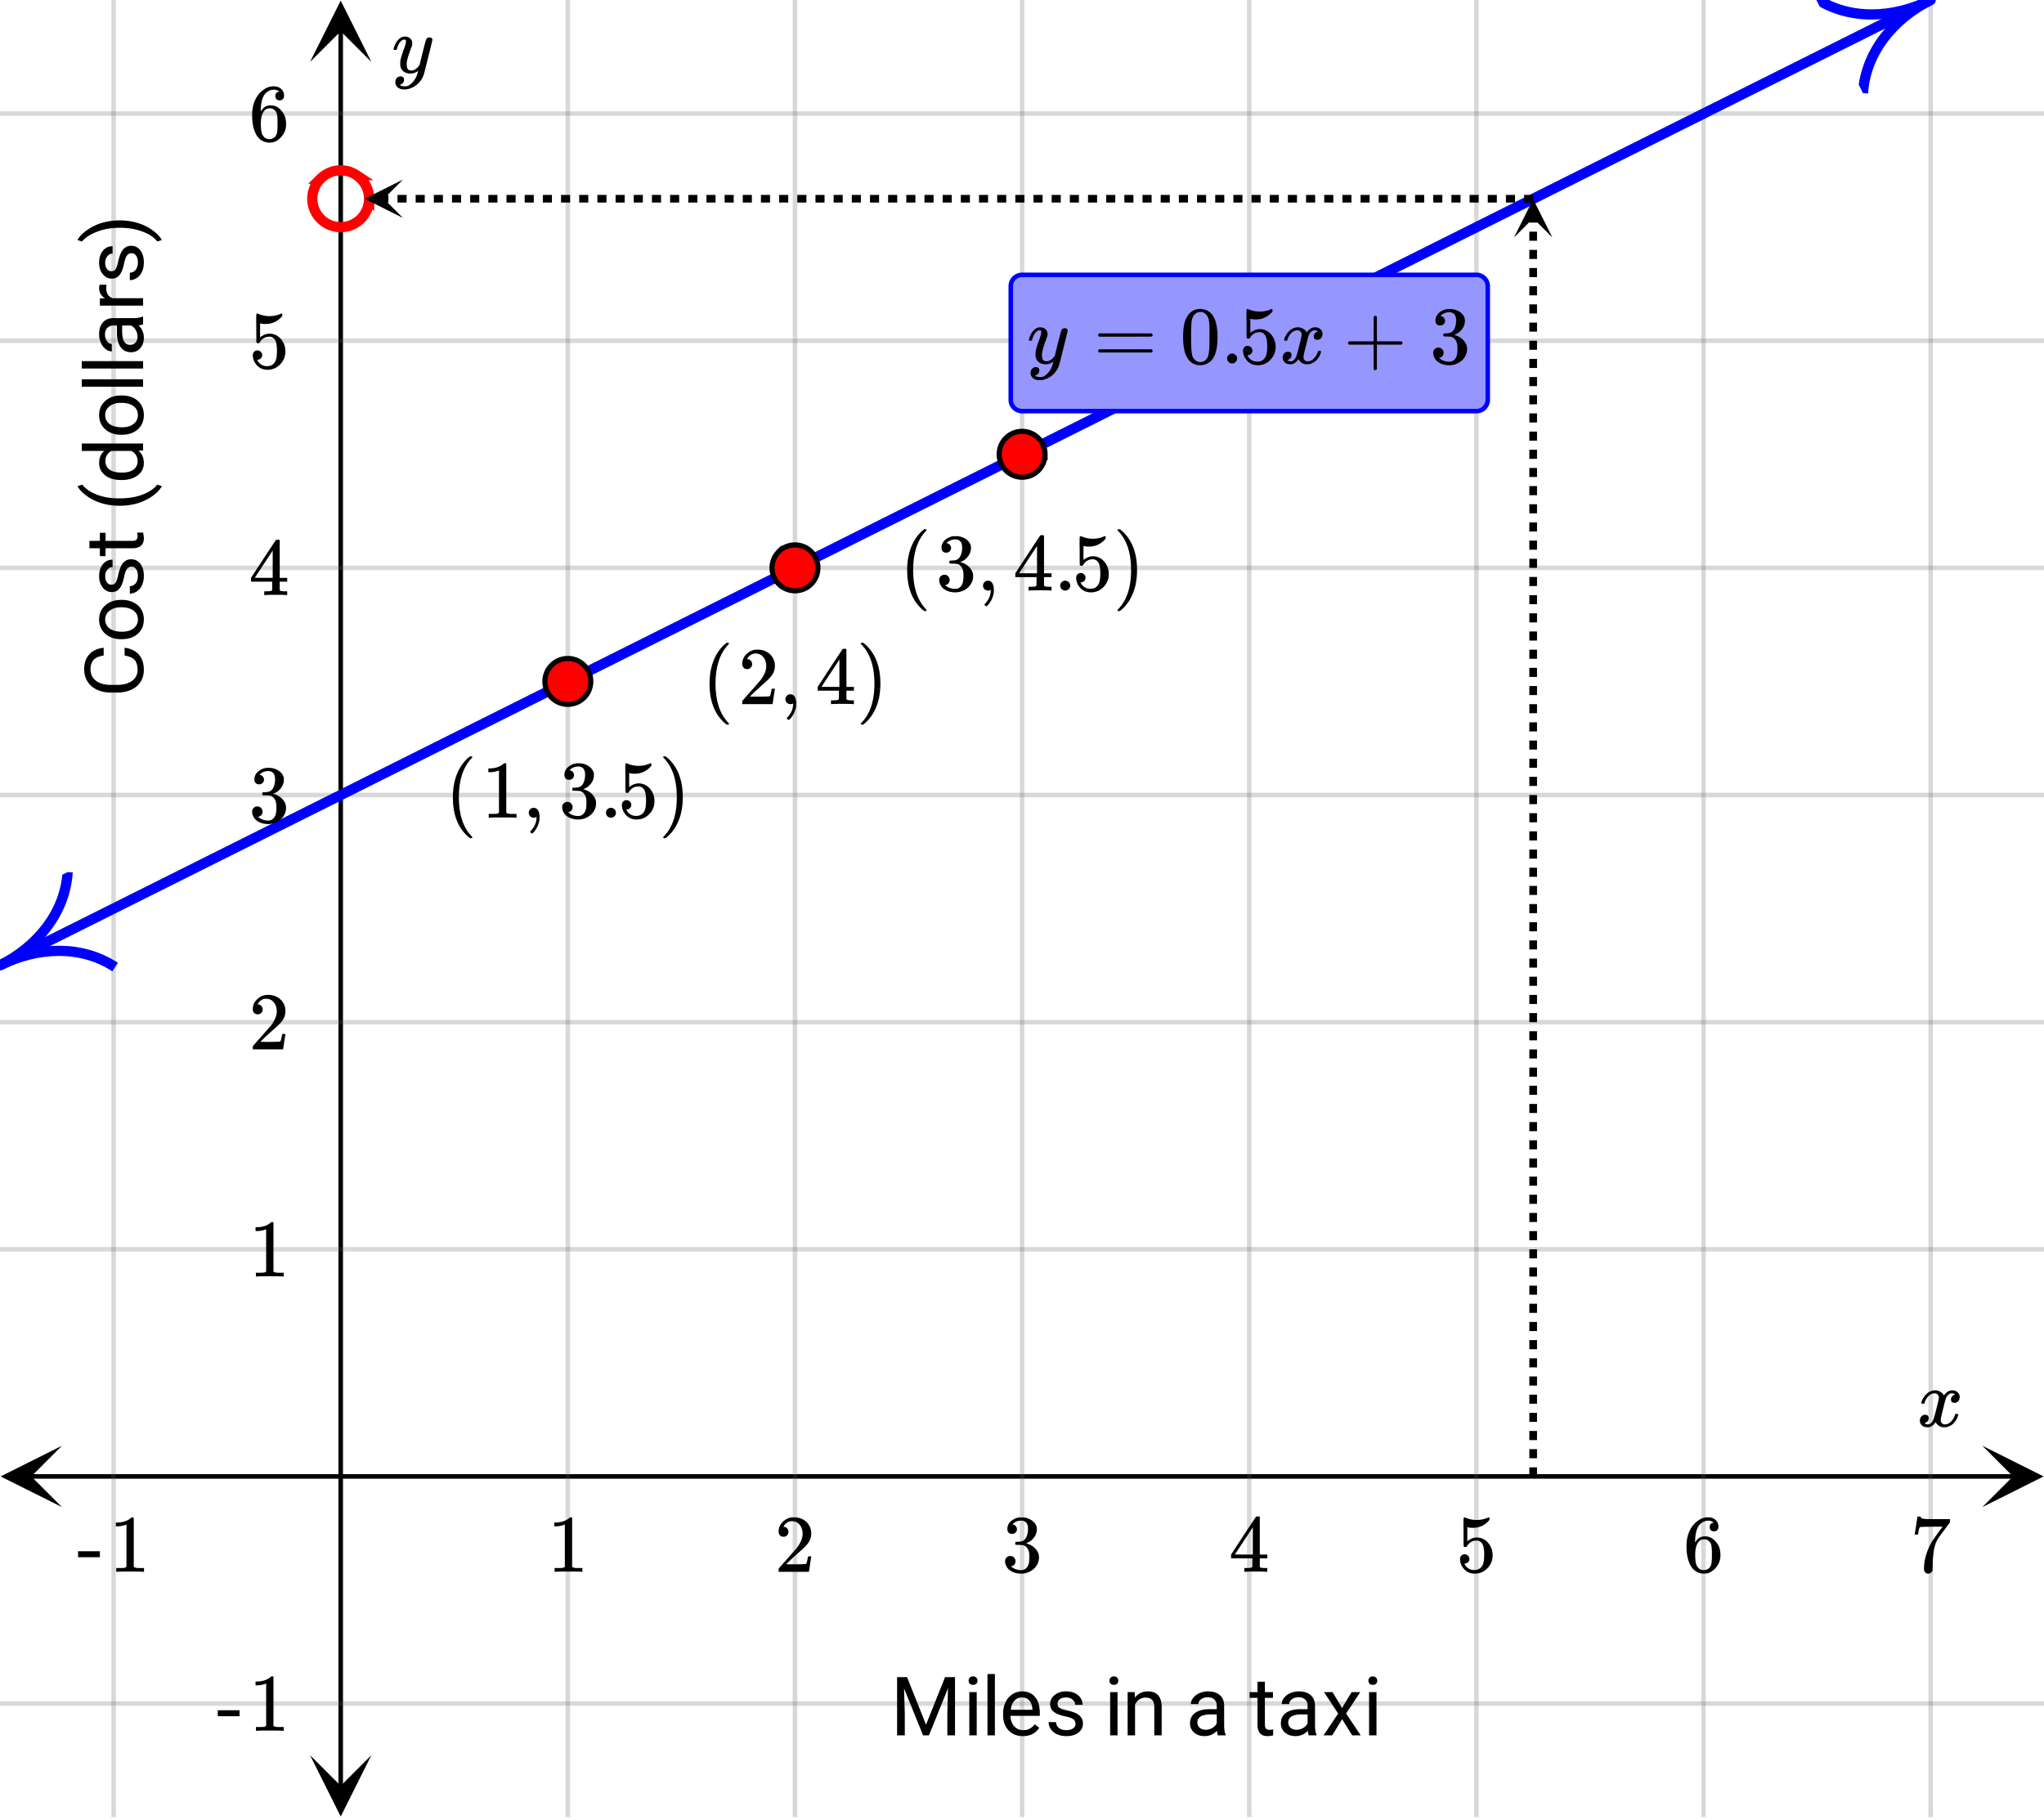 <svg xmlns="http://www.w3.org/2000/svg" xmlns:xlink="http://www.w3.org/1999/xlink" width="449.28" height="400" viewBox="0 0 336.96 300"><defs><symbol overflow="visible" id="n"><path d="M.781-3.75C.727-3.8.703-3.848.703-3.89c.031-.25.172-.563.422-.938.414-.633.941-1.004 1.578-1.11.133-.007.235-.015.297-.015.313 0 .598.086.86.25.269.156.46.355.578.594.113-.157.187-.25.218-.282.332-.375.711-.562 1.14-.562.364 0 .661.105.891.312.227.211.344.465.344.766 0 .281-.078.516-.234.703a.776.776 0 0 1-.625.281.64.64 0 0 1-.422-.14.521.521 0 0 1-.156-.39c0-.415.222-.696.672-.845a.58.58 0 0 0-.141-.093.705.705 0 0 0-.39-.094.91.91 0 0 0-.266.031c-.336.149-.586.445-.75.89-.032.075-.164.579-.39 1.516-.231.93-.356 1.45-.376 1.563a1.827 1.827 0 0 0-.047.406c0 .211.063.383.188.516.125.125.289.187.5.187.383 0 .726-.16 1.031-.484.3-.32.508-.676.625-1.063.02-.082.04-.129.063-.14.03-.02.109-.031.234-.031.164 0 .25.039.25.109 0 .012-.012.058-.031.14-.149.563-.461 1.055-.938 1.47-.43.323-.875.484-1.344.484-.625 0-1.101-.282-1.421-.844-.262.406-.594.68-1 .812-.086.02-.2.032-.344.032-.524 0-.89-.188-1.11-.563a.953.953 0 0 1-.14-.531c0-.27.078-.5.234-.688a.798.798 0 0 1 .625-.28c.395 0 .594.187.594.562 0 .336-.164.574-.484.718a.359.359 0 0 1-.063.047l-.078.031c-.012.012-.024.016-.031.016h-.032c0 .031.063.074.188.125a.817.817 0 0 0 .36.078c.32 0 .597-.203.827-.61.102-.163.282-.75.532-1.75.05-.206.109-.437.171-.687.063-.257.11-.457.141-.593.031-.133.05-.211.063-.235a2.86 2.86 0 0 0 .078-.531.678.678 0 0 0-.188-.5.613.613 0 0 0-.484-.203c-.406 0-.762.156-1.063.469a2.562 2.562 0 0 0-.609 1.078c-.012.074-.031.12-.063.14a.752.752 0 0 1-.218.016zm0 0"/></symbol><symbol overflow="visible" id="w"><path d="M6.234-5.813c.125 0 .227.04.313.11.094.062.14.152.14.266 0 .117-.226 1.058-.671 2.828C5.578-.836 5.328.133 5.266.312a3.459 3.459 0 0 1-.688 1.22 3.641 3.641 0 0 1-1.11.874c-.491.239-.945.36-1.359.36-.687 0-1.152-.22-1.39-.657-.094-.125-.14-.304-.14-.53 0-.306.085-.544.265-.72.187-.168.379-.25.578-.25.394 0 .594.188.594.563 0 .332-.157.578-.47.734a.298.298 0 0 1-.062.032.295.295 0 0 0-.078.03c-.011.009-.023.016-.031.016L1.328 2c.031.05.129.11.297.172.133.05.273.078.422.078h.11c.155 0 .273-.012.359-.031.332-.094.648-.324.953-.688A3.69 3.69 0 0 0 4.188.25c.093-.3.14-.477.14-.531 0-.008-.012-.004-.031.015a.358.358 0 0 1-.078.047c-.336.239-.703.36-1.11.36-.46 0-.84-.106-1.14-.313-.293-.219-.48-.531-.563-.937a2.932 2.932 0 0 1-.015-.407c0-.218.007-.382.03-.5.063-.394.266-1.054.61-1.984.196-.531.297-.898.297-1.11a.838.838 0 0 0-.031-.265c-.024-.05-.074-.078-.156-.078h-.063c-.21 0-.406.094-.594.281-.293.293-.511.727-.656 1.297 0 .012-.008.027-.015.047a.188.188 0 0 1-.032.047l-.015.015c-.012.012-.028.016-.047.016h-.36C.305-3.8.281-3.836.281-3.86a.97.97 0 0 1 .047-.203c.188-.625.469-1.113.844-1.468.3-.282.617-.422.953-.422.383 0 .688.105.906.312.227.2.344.485.344.86-.023.168-.04.261-.047.281 0 .055-.07.246-.203.578-.367 1-.586 1.735-.656 2.203a1.857 1.857 0 0 0-.016.297c0 .344.05.61.156.797.114.18.313.266.594.266.207 0 .406-.051.594-.157a1.84 1.84 0 0 0 .422-.328c.093-.101.21-.242.36-.422a32.833 32.833 0 0 1 .25-1.063c.093-.35.175-.687.25-1 .343-1.35.534-2.062.577-2.124a.592.592 0 0 1 .578-.36zm0 0"/></symbol><symbol overflow="visible" id="o"><path d="M5.61 0c-.157-.031-.872-.047-2.141-.047C2.207-.047 1.5-.03 1.344 0h-.157v-.625h.344c.52 0 .86-.008 1.016-.031.07-.008.18-.067.328-.172v-6.969c-.023 0-.059.016-.11.047a4.134 4.134 0 0 1-1.39.25h-.25v-.625h.25c.758-.02 1.39-.188 1.89-.5a2.46 2.46 0 0 0 .422-.313c.008-.03.063-.046.157-.046a.36.36 0 0 1 .234.078v8.078c.133.137.43.203.89.203h.798V0zm0 0"/></symbol><symbol overflow="visible" id="p"><path d="M1.484-5.781c-.25 0-.449-.078-.593-.235a.872.872 0 0 1-.22-.609c0-.645.243-1.195.735-1.656a2.46 2.46 0 0 1 1.766-.703c.77 0 1.41.21 1.922.625.508.418.82.964.937 1.64.008.168.016.32.016.453 0 .524-.156 1.012-.469 1.47-.25.374-.758.89-1.516 1.546-.324.281-.777.695-1.359 1.234l-.781.766 1.016.016c1.414 0 2.164-.024 2.25-.079.039-.007.085-.101.14-.28.031-.095.094-.4.188-.923v-.03h.53v.03l-.374 2.47V0h-5v-.25c0-.188.008-.29.031-.313.008-.007.383-.437 1.125-1.28.977-1.095 1.61-1.813 1.89-2.157.602-.82.907-1.57.907-2.25 0-.594-.156-1.086-.469-1.484-.312-.407-.746-.61-1.297-.61-.523 0-.945.235-1.265.703-.024.032-.047.079-.078.141a.274.274 0 0 0-.047.078c0 .012.02.016.062.016a.68.68 0 0 1 .547.25.801.801 0 0 1 .219.562c0 .23-.078.422-.235.578a.76.76 0 0 1-.578.235zm0 0"/></symbol><symbol overflow="visible" id="q"><path d="M1.719-6.25c-.25 0-.446-.07-.578-.219a.863.863 0 0 1-.204-.593c0-.508.196-.938.594-1.282a2.566 2.566 0 0 1 1.407-.625h.203c.312 0 .507.008.593.016.301.043.602.137.907.281.593.305.968.727 1.125 1.266.02.093.03.218.03.375 0 .523-.167.996-.5 1.422-.323.418-.73.714-1.218.89-.055.024-.055.04 0 .047.008 0 .05.012.125.031.55.157 1.016.446 1.39.86.376.418.563.89.563 1.422 0 .367-.086.718-.25 1.062-.218.461-.574.84-1.062 1.14-.492.302-1.04.454-1.64.454-.595 0-1.122-.125-1.579-.375-.46-.25-.766-.586-.922-1.016a1.45 1.45 0 0 1-.14-.656c0-.25.082-.453.25-.61a.831.831 0 0 1 .609-.25c.25 0 .453.087.61.25.163.169.25.372.25.61 0 .21-.063.39-.188.547a.768.768 0 0 1-.469.281l-.094.031c.489.407 1.047.61 1.672.61.5 0 .875-.239 1.125-.719.156-.29.234-.742.234-1.36v-.265c0-.852-.292-1.426-.875-1.719-.124-.05-.398-.082-.812-.093l-.563-.016-.046-.031c-.024-.02-.032-.086-.032-.204 0-.113.008-.18.032-.203.03-.03.054-.046.078-.046.25 0 .508-.02.781-.063.395-.05.695-.27.906-.656.207-.395.313-.867.313-1.422 0-.582-.157-.973-.469-1.172a1.131 1.131 0 0 0-.64-.188c-.45 0-.844.122-1.188.36l-.125.094a.671.671 0 0 0-.094.109l-.047.047a.88.88 0 0 0 .094.031c.176.024.328.11.453.266.125.148.188.32.188.515a.715.715 0 0 1-.235.547.76.76 0 0 1-.562.219zm0 0"/></symbol><symbol overflow="visible" id="r"><path d="M6.234 0c-.125-.031-.71-.047-1.75-.047-1.074 0-1.671.016-1.796.047h-.126v-.625h.422c.383-.008.618-.031.704-.063a.286.286 0 0 0 .171-.14c.008-.008.016-.25.016-.719v-.672h-3.5v-.625l2.031-3.11A431.58 431.58 0 0 1 4.5-9.108c.02-.008.113-.016.281-.016h.25l.078.078v6.203h1.235v.625H5.109V-.89a.25.25 0 0 0 .079.157c.07.062.328.101.765.109h.39V0zm-2.28-2.844v-4.5L1-2.859l1.469.015zm0 0"/></symbol><symbol overflow="visible" id="s"><path d="M1.438-2.89a.72.72 0 0 1 .546.234.72.72 0 0 1 .235.547c0 .21-.078.386-.235.53a.73.73 0 0 1-.515.22h-.094l.047.062c.133.293.336.531.61.719.28.187.609.281.984.281.644 0 1.101-.27 1.375-.812.175-.332.265-.907.265-1.72 0-.925-.125-1.55-.375-1.874-.23-.3-.515-.453-.86-.453-.698 0-1.23.308-1.593.922a.312.312 0 0 1-.094.125.761.761 0 0 1-.203.015c-.148 0-.23-.031-.25-.093-.023-.032-.031-.817-.031-2.36 0-.258-.008-.57-.016-.937v-.72c0-.5.032-.75.094-.75a.047.047 0 0 1 .047-.03l.25.078a4.646 4.646 0 0 0 3.625-.016.402.402 0 0 1 .172-.062c.07 0 .11.086.11.25v.171C4.8-7.686 3.878-7.25 2.765-7.25c-.282 0-.532-.023-.75-.078l-.141-.031v2.312c.508-.406 1.035-.61 1.578-.61.164 0 .348.024.547.063.602.157 1.094.5 1.469 1.032.383.523.578 1.14.578 1.859 0 .812-.29 1.515-.86 2.11-.562.593-1.261.89-2.093.89C2.52.297 2.035.14 1.64-.172a1.618 1.618 0 0 1-.438-.453C.93-.945.758-1.348.687-1.828c0-.02-.007-.055-.015-.11v-.14c0-.25.07-.445.219-.594a.745.745 0 0 1 .546-.219zm0 0"/></symbol><symbol overflow="visible" id="t"><path d="M5.031-8.11c-.199-.195-.48-.304-.843-.328-.625 0-1.153.274-1.579.813-.418.586-.625 1.492-.625 2.719L2-4.86l.11-.172c.363-.54.859-.813 1.484-.813.414 0 .781.09 1.094.266a2.6 2.6 0 0 1 .64.547c.219.242.395.492.531.75.196.449.297.933.297 1.453v.234c0 .211-.027.403-.078.578-.105.532-.383 1.032-.828 1.5-.387.407-.82.66-1.297.766a2.688 2.688 0 0 1-.547.047c-.168 0-.32-.016-.453-.047-.668-.125-1.2-.484-1.594-1.078C.83-1.66.563-2.79.563-4.218c0-.97.171-1.817.515-2.548.344-.726.82-1.296 1.438-1.703a2.62 2.62 0 0 1 1.562-.515c.531 0 .953.14 1.266.421.32.282.484.665.484 1.141 0 .23-.07.414-.203.547-.125.137-.297.203-.516.203-.218 0-.398-.062-.53-.187-.126-.125-.188-.301-.188-.532 0-.406.21-.644.64-.718zm-.593 3.235a1.18 1.18 0 0 0-.97-.484c-.335 0-.605.105-.812.312C2.22-4.597 2-3.883 2-2.907c0 .794.05 1.345.156 1.657.094.273.242.5.453.688.22.187.477.28.782.28.457 0 .804-.171 1.046-.515.133-.187.22-.41.25-.672.04-.258.063-.64.063-1.14v-.422c0-.508-.023-.895-.063-1.156a1.566 1.566 0 0 0-.25-.688zm0 0"/></symbol><symbol overflow="visible" id="u"><path d="M.734-6.172C.742-6.192.82-6.68.97-7.64l.219-1.453c0-.008.085-.015.265-.015h.266v.046c0 .094.066.172.203.235.133.062.367.105.703.125.344.012 1.102.015 2.281.015h1.64v.532l-.921 1.25c-.137.187-.293.398-.469.625l-.39.531a7.378 7.378 0 0 0-.157.234c-.468.73-.746 1.704-.828 2.922-.043.375-.07.883-.078 1.516 0 .125-.008.258-.015.39v.438a.62.62 0 0 1-.266.375.674.674 0 0 1-.438.172.692.692 0 0 1-.53-.219c-.126-.144-.188-.351-.188-.625 0-.125.015-.379.046-.765.133-1.208.555-2.426 1.266-3.657.176-.281.55-.82 1.125-1.625l.625-.843h-1.25c-1.574 0-2.398.027-2.469.078-.043.023-.093.12-.156.296a3.92 3.92 0 0 0-.125.625c-.023.157-.039.247-.047.266v.031H.734zm0 0"/></symbol><symbol overflow="visible" id="v"><path d="M.14-2.406v-.985h3.594v.985zm0 0"/></symbol><symbol overflow="visible" id="x"><path d="M.75-4.672c0-.125.063-.219.188-.281H9.53c.133.062.203.156.203.281 0 .094-.062.18-.187.25l-4.281.016H.969C.82-4.457.75-4.546.75-4.672zm0 2.61c0-.133.07-.223.219-.266h8.578a.249.249 0 0 0 .062.047l.063.047c.02.011.035.039.047.078.008.031.015.062.015.094 0 .117-.07.203-.203.265H.937C.813-1.859.75-1.945.75-2.063zm0 0"/></symbol><symbol overflow="visible" id="y"><path d="M1.297-7.89c.5-.727 1.187-1.094 2.062-1.094.657 0 1.227.226 1.72.671.25.243.456.547.624.922.332.75.5 1.778.5 3.079 0 1.398-.195 2.46-.578 3.187-.25.523-.621.902-1.11 1.14a2.534 2.534 0 0 1-1.14.282c-1.031 0-1.79-.473-2.266-1.422-.386-.727-.578-1.79-.578-3.188 0-.832.051-1.519.156-2.062a4.48 4.48 0 0 1 .61-1.516zm3.031-.157a1.24 1.24 0 0 0-.953-.437c-.375 0-.7.148-.969.437-.199.211-.336.465-.406.766-.074.293-.121.797-.14 1.515 0 .063-.008.246-.016.547v.735c0 .855.008 1.453.031 1.796.031.637.082 1.09.156 1.36.07.273.207.508.406.703.25.273.563.406.938.406.363 0 .664-.133.906-.406.196-.195.332-.43.407-.703.07-.27.128-.723.171-1.36.008-.343.016-.94.016-1.796v-.735-.547c-.023-.718-.07-1.222-.14-1.515-.075-.301-.212-.555-.407-.766zm0 0"/></symbol><symbol overflow="visible" id="z"><path d="M1.047-.813a.79.79 0 0 1 .234-.578.783.783 0 0 1 .578-.234.79.79 0 0 1 .594.25c.156.156.235.34.235.547a.784.784 0 0 1-.25.594.767.767 0 0 1-.563.234.832.832 0 0 1-.594-.234.815.815 0 0 1-.234-.579zm0 0"/></symbol><symbol overflow="visible" id="A"><path d="M.938-3.094C.813-3.164.75-3.258.75-3.375c0-.113.063-.203.188-.266h4.03v-2.015l.016-2.032c.094-.113.18-.171.266-.171.113 0 .203.07.266.203v4.015H9.53c.133.075.203.168.203.282 0 .105-.07.195-.203.265H5.516V.922c-.063.125-.157.187-.282.187-.117 0-.203-.062-.265-.187v-4.016zm0 0"/></symbol><symbol overflow="visible" id="B"><path d="M4.484 3.25c0 .082-.078.125-.234.125h-.172l-.39-.328C2.07 1.578 1.265-.563 1.265-3.375c0-1.094.129-2.094.39-3C2.07-7.789 2.75-8.93 3.688-9.797c.07-.05.144-.11.218-.172.082-.07.14-.117.172-.14h.172c.102 0 .164.015.188.046.03.024.046.047.046.079 0 .03-.046.093-.14.187C2.945-8.317 2.25-6.172 2.25-3.359c0 2.804.695 4.937 2.094 6.406.093.101.14.172.14.203zm0 0"/></symbol><symbol overflow="visible" id="C"><path d="M1.281-.234a.767.767 0 0 1-.234-.563c0-.226.07-.422.219-.578a.768.768 0 0 1 .578-.25c.343 0 .593.148.75.438.156.28.234.64.234 1.078a8.8 8.8 0 0 1-.015.468 4.012 4.012 0 0 1-.985 2.063c-.137.125-.219.187-.25.187s-.09-.043-.172-.125c-.086-.074-.125-.132-.125-.171 0-.043.047-.11.14-.204.552-.562.852-1.25.907-2.062v-.172c-.012 0-.039.016-.078.047A.829.829 0 0 1 1.89 0a.85.85 0 0 1-.609-.234zm0 0"/></symbol><symbol overflow="visible" id="D"><path d="M.813-10.094l.046-.015h.297l.375.312C3.156-8.317 3.97-6.176 3.97-3.375c0 1.105-.133 2.105-.39 3C3.16 1.039 2.476 2.18 1.53 3.047c-.062.05-.136.11-.218.172-.075.07-.125.125-.157.156H1a.547.547 0 0 1-.219-.031c-.031-.024-.047-.07-.047-.14.008 0 .063-.06.157-.173C2.285 1.582 2.984-.55 2.984-3.375c0-2.82-.699-4.957-2.093-6.406-.094-.102-.149-.16-.157-.172 0-.07.024-.117.079-.14zm0 0"/></symbol><symbol overflow="visible" id="E"><path d="M2.75-9.594l3.125 7.828 3.14-7.828h1.641V0H9.391v-3.734L9.5-7.766 6.36 0h-.97L2.25-7.75l.125 4.016V0H1.109v-9.594zm0 0"/></symbol><symbol overflow="visible" id="F"><path d="M2.25 0H1.031v-7.125H2.25zM.922-9.016c0-.195.062-.363.187-.5.125-.132.301-.203.532-.203.238 0 .421.07.546.203a.716.716 0 0 1 .188.5c0 .2-.063.368-.188.5-.124.125-.308.188-.546.188-.23 0-.407-.063-.532-.188a.703.703 0 0 1-.187-.5zm0 0"/></symbol><symbol overflow="visible" id="G"><path d="M2.25 0H1.031v-10.11H2.25zm0 0"/></symbol><symbol overflow="visible" id="H"><path d="M3.875.125c-.969 0-1.758-.313-2.36-.938C.91-1.445.61-2.296.61-3.358v-.235c0-.695.133-1.32.407-1.875.27-.562.644-1 1.125-1.312a2.9 2.9 0 0 1 1.593-.469c.914 0 1.63.309 2.141.922.52.605.781 1.476.781 2.61v.5H1.828c.02.71.223 1.28.61 1.718.394.43.894.64 1.5.64.437 0 .8-.085 1.093-.265.301-.176.567-.41.797-.703l.734.578C5.97-.332 5.07.125 3.876.125zm-.14-6.375c-.5 0-.919.18-1.25.531-.337.356-.54.856-.61 1.5h3.563v-.093c-.032-.614-.2-1.086-.5-1.422-.305-.344-.704-.516-1.204-.516zm0 0"/></symbol><symbol overflow="visible" id="I"><path d="M5.063-1.89c0-.333-.125-.587-.375-.766-.243-.188-.672-.344-1.297-.469-.618-.133-1.106-.29-1.47-.469-.355-.187-.62-.406-.796-.656-.168-.258-.25-.566-.25-.922 0-.582.242-1.07.734-1.469.489-.406 1.118-.609 1.891-.609.813 0 1.469.21 1.969.625.5.418.75.95.75 1.594H5c0-.332-.148-.617-.438-.86-.28-.238-.636-.359-1.062-.359-.438 0-.781.102-1.031.297a.89.89 0 0 0-.375.75c0 .293.113.516.344.672.226.148.644.289 1.25.422.613.136 1.109.296 1.484.484s.648.418.828.688c.188.261.281.585.281.968 0 .637-.258 1.149-.765 1.532-.5.374-1.157.562-1.97.562-.573 0-1.077-.102-1.515-.297A2.397 2.397 0 0 1 1-1.016a2.028 2.028 0 0 1-.375-1.171h1.219c.02.406.18.73.484.968.313.242.719.36 1.219.36.457 0 .82-.094 1.094-.282.28-.187.421-.437.421-.75zm0 0"/></symbol><symbol overflow="visible" id="K"><path d="M2.078-7.125l.031.89C2.66-6.91 3.375-7.25 4.25-7.25c1.5 0 2.258.852 2.281 2.547V0H5.313v-4.719c-.012-.508-.133-.883-.36-1.125-.23-.25-.59-.375-1.078-.375a1.8 1.8 0 0 0-1.047.313c-.293.21-.523.484-.687.828V0H.92v-7.125zm0 0"/></symbol><symbol overflow="visible" id="L"><path d="M5.313 0c-.063-.133-.118-.383-.157-.75-.574.586-1.25.875-2.031.875-.71 0-1.29-.195-1.734-.594a1.908 1.908 0 0 1-.672-1.5c0-.75.281-1.328.844-1.734.562-.406 1.351-.61 2.375-.61h1.187v-.562c0-.426-.133-.766-.39-1.016-.25-.257-.622-.39-1.11-.39-.438 0-.805.117-1.094.343-.293.22-.437.481-.437.782H.859c0-.352.125-.692.375-1.016a2.587 2.587 0 0 1 1.032-.781c.437-.195.91-.297 1.421-.297.82 0 1.47.203 1.938.61.469.406.707.976.719 1.702v3.266c0 .656.082 1.18.25 1.563V0zM3.296-.922c.383 0 .75-.098 1.094-.297.343-.195.586-.457.734-.781v-1.453h-.953c-1.492 0-2.234.437-2.234 1.312 0 .375.125.672.375.891.257.219.585.328.984.328zm0 0"/></symbol><symbol overflow="visible" id="M"><path d="M2.578-8.844v1.719h1.328v.938H2.578v4.421c0 .282.055.496.172.641.125.148.328.219.61.219.132 0 .328-.024.578-.078V0A3.824 3.824 0 0 1 3 .125c-.543 0-.953-.16-1.234-.484-.274-.332-.407-.801-.407-1.407v-4.421H.063v-.938h1.296v-1.719zm0 0"/></symbol><symbol overflow="visible" id="N"><path d="M3.313-4.516L4.89-7.125h1.421L3.985-3.594 6.391 0H4.984L3.328-2.672 1.688 0H.266l2.406-3.594L.344-7.125H1.75zm0 0"/></symbol><symbol overflow="visible" id="O"><path d="M-3.047-8.172c1.024.125 1.809.508 2.36 1.14.542.626.812 1.462.812 2.5 0 1.137-.398 2.048-1.203 2.735-.813.68-1.899 1.016-3.266 1.016h-.922c-.894 0-1.675-.156-2.343-.469-.676-.32-1.196-.773-1.563-1.36-.363-.581-.547-1.257-.547-2.03 0-1.02.29-1.837.86-2.454.562-.613 1.351-.972 2.359-1.078v1.281c-.77.106-1.32.344-1.656.72-.344.366-.516.874-.516 1.53 0 .805.297 1.438.89 1.907.595.46 1.446.687 2.548.687h.921c1.043 0 1.872-.219 2.485-.656.617-.438.922-1.047.922-1.828 0-.696-.156-1.235-.469-1.61-.32-.375-.879-.625-1.672-.75zm0 0"/></symbol><symbol overflow="visible" id="P"><path d="M-3.625-.594C-4.32-.594-4.945-.727-5.5-1c-.563-.281-.992-.664-1.297-1.156a3.127 3.127 0 0 1-.453-1.672c0-.969.34-1.75 1.016-2.344.668-.601 1.558-.906 2.671-.906h.079c.699 0 1.324.137 1.875.406.543.262.968.637 1.28 1.125.306.492.454 1.059.454 1.703 0 .969-.332 1.758-1 2.36-.676.593-1.566.89-2.672.89zm.14-1.234c.794 0 1.43-.18 1.907-.547.48-.363.719-.852.719-1.469 0-.625-.239-1.113-.72-1.469-.487-.363-1.171-.546-2.046-.546-.781 0-1.41.187-1.89.562a1.746 1.746 0 0 0-.735 1.469c0 .594.242 1.078.719 1.453.48.367 1.164.547 2.047.547zm0 0"/></symbol><symbol overflow="visible" id="Q"><path d="M-1.89-5.063c-.333 0-.587.125-.766.375-.188.243-.344.672-.469 1.297-.133.618-.29 1.106-.469 1.47-.187.355-.406.62-.656.796-.258.168-.566.25-.922.25-.582 0-1.07-.242-1.469-.734-.406-.489-.609-1.118-.609-1.891 0-.813.21-1.469.625-1.969.418-.5.95-.75 1.594-.75V-5c-.332 0-.617.148-.86.438-.238.28-.359.636-.359 1.062 0 .438.102.781.297 1.031a.89.89 0 0 0 .75.375c.293 0 .516-.113.672-.344.148-.226.289-.644.422-1.25.136-.613.296-1.109.484-1.484s.418-.648.688-.828c.261-.188.585-.281.968-.281.637 0 1.149.258 1.532.765.374.5.562 1.157.562 1.97 0 .573-.102 1.077-.297 1.515A2.397 2.397 0 0 1-1.016-1c-.363.25-.754.375-1.171.375v-1.219c.406-.02.73-.18.968-.484.242-.313.36-.719.36-1.219 0-.457-.094-.82-.282-1.094-.187-.28-.437-.421-.75-.421zm0 0"/></symbol><symbol overflow="visible" id="R"><path d="M-8.844-2.578h1.719v-1.328h.938v1.328h4.421c.282 0 .496-.055.641-.172.148-.125.219-.328.219-.61a2.88 2.88 0 0 0-.078-.578H0c.082.325.125.637.125.938 0 .543-.16.953-.484 1.234-.332.274-.801.407-1.407.407h-4.421v1.296h-.938v-1.296h-1.719zm0 0"/></symbol><symbol overflow="visible" id="T"><path d="M-3.89-.875c-.989 0-1.942-.129-2.86-.39a8.391 8.391 0 0 1-2.484-1.188c-.75-.531-1.274-1.082-1.579-1.656l.797-.25c.493.648 1.243 1.18 2.25 1.593 1.012.407 2.141.633 3.391.672h.563c1.699 0 3.167-.304 4.406-.922.75-.375 1.332-.82 1.75-1.343l.75.25c-.324.593-.867 1.156-1.625 1.687-1.5 1.031-3.285 1.547-5.36 1.547zm0 0"/></symbol><symbol overflow="visible" id="U"><path d="M-3.625-.625c-1.094 0-1.969-.254-2.625-.766-.664-.52-1-1.203-1-2.046 0-.833.281-1.493.844-1.985h-3.703V-6.64H0v1.125l-.766.063c.594.48.891 1.156.891 2.031 0 .824-.332 1.496-1 2.016-.676.523-1.563.781-2.656.781zm.14-1.219c.813 0 1.45-.164 1.907-.5.45-.332.672-.797.672-1.39 0-.77-.344-1.332-1.031-1.688H-5.22c-.664.367-1 .93-1 1.688 0 .593.23 1.058.688 1.39.46.336 1.14.5 2.047.5zm0 0"/></symbol><symbol overflow="visible" id="V"><path d="M0-2.25v1.219h-10.11V-2.25zm0 0"/></symbol><symbol overflow="visible" id="W"><path d="M0-5.313c-.133.063-.383.118-.75.157.586.574.875 1.25.875 2.031 0 .71-.195 1.29-.594 1.734-.394.45-.894.672-1.5.672-.75 0-1.328-.281-1.734-.844-.406-.562-.61-1.351-.61-2.375v-1.187h-.562c-.426 0-.766.133-1.016.39-.257.25-.39.622-.39 1.11 0 .438.117.805.343 1.094.22.293.481.437.782.437v1.235c-.352 0-.692-.125-1.016-.375a2.587 2.587 0 0 1-.781-1.032 3.446 3.446 0 0 1-.297-1.421c0-.82.203-1.47.61-1.938.406-.469.976-.707 1.702-.719h3.266c.656 0 1.18-.082 1.563-.25H0zm-.922 2.016c0-.383-.098-.75-.297-1.094A1.704 1.704 0 0 0-2-5.125h-1.453v.953c0 1.492.437 2.234 1.312 2.234.375 0 .672-.125.891-.375.219-.257.328-.585.328-.984zm0 0"/></symbol><symbol overflow="visible" id="X"><path d="M-6.031-4.36c-.032.18-.047.376-.047.594 0 .805.34 1.344 1.016 1.625H0v1.22h-7.125V-2.11l.828-.016c-.633-.395-.953-.96-.953-1.703 0-.238.031-.414.094-.531zm0 0"/></symbol><symbol overflow="visible" id="Y"><path d="M-3.828-3.734c.98 0 1.918.132 2.812.39.899.25 1.723.64 2.485 1.172.758.531 1.3 1.09 1.625 1.672l-.75.25C1.832-.926 1.03-1.469-.062-1.875c-1.094-.414-2.301-.629-3.626-.64h-.218c-.914 0-1.77.1-2.563.296-.789.2-1.5.469-2.125.813-.633.343-1.129.73-1.484 1.156l-.735-.25c.313-.582.852-1.133 1.61-1.656A8.196 8.196 0 0 1-6.72-3.344c.899-.258 1.86-.39 2.89-.39zm0 0"/></symbol><clipPath id="a"><path d="M0 0h336.96v299.555H0zm0 0"/></clipPath><clipPath id="b"><path d="M.102 238.332H10.21v10.113H.1zm0 0"/></clipPath><clipPath id="c"><path d="M326.79 238.332h10.108v10.113H326.79zm0 0"/></clipPath><clipPath id="d"><path d="M18 0h301v299.555H18zm0 0"/></clipPath><clipPath id="e"><path d="M51.113 289.344h10.11v10.11h-10.11zm0 0"/></clipPath><clipPath id="f"><path d="M51.113.102h10.11V10.21h-10.11zm0 0"/></clipPath><clipPath id="g"><path d="M0 18h336.96v264H0zm0 0"/></clipPath><clipPath id="h"><path d="M0 134h29v35H0zm0 0"/></clipPath><clipPath id="i"><path d="M-3.918 151.3l33.91-16.952 16.953 33.91-33.91 16.953zm0 0"/></clipPath><clipPath id="j"><path d="M299 0h29v25h-29zm0 0"/></clipPath><clipPath id="k"><path d="M299.29-.3l33.91-16.958 16.952 33.91-33.91 16.957zm0 0"/></clipPath><clipPath id="l"><path d="M249.59 32H256v7.145h-6.41zm0 0"/></clipPath><clipPath id="m"><path d="M60 29h6.426v6.922H60zm0 0"/></clipPath></defs><g clip-path="url(#a)" fill="#fff"><path d="M0 0h337v299.555H0zm0 0"/><path d="M0 0h337v299.555H0zm0 0"/></g><path d="M5.055 243.39h326.89" fill="none" stroke="#000" stroke-width=".749"/><g clip-path="url(#b)"><path d="M10.21 238.332L.103 243.391l10.109 5.054-5.055-5.054zm0 0"/></g><g clip-path="url(#c)"><path d="M326.79 238.332l10.108 5.059-10.109 5.054 5.055-5.054zm0 0"/></g><g clip-path="url(#d)"><path d="M93.61 0v299.555M131.054 0v299.555M168.5 0v299.555M205.945 0v299.555M243.391 0v299.555M280.832 0v299.555M318.277 0v299.555M18.723 0v299.555" fill="none" stroke-linecap="round" stroke-linejoin="round" stroke="#666" stroke-opacity=".251" stroke-width=".749"/></g><path d="M56.168 294.5V5.055" fill="none" stroke="#000" stroke-width=".749"/><g clip-path="url(#e)"><path d="M51.113 289.344l5.055 10.11 5.055-10.11-5.055 5.054zm0 0"/></g><g clip-path="url(#f)"><path d="M51.113 10.21L56.168.103l5.055 10.109-5.055-5.055zm0 0"/></g><g clip-path="url(#g)"><path d="M0 205.945h337M0 168.5h337M0 131.055h337M0 93.609h337M0 56.168h337M0 18.723h337M0 280.833h337" fill="none" stroke-linecap="round" stroke-linejoin="round" stroke="#666" stroke-opacity=".251" stroke-width=".749"/></g><path d="M0 159.14l2.137-1.07 2.136-1.066 2.137-1.07 2.133-1.067 2.137-1.07 4.273-2.133 2.137-1.07 2.137-1.067 2.132-1.07 4.274-2.133 2.137-1.07 2.136-1.066 2.137-1.07 2.133-1.067 2.137-1.07 4.273-2.133 2.137-1.07 2.136-1.067 2.133-1.07 2.137-1.067 2.137-1.07 4.273-2.133 2.137-1.07 2.137-1.067 2.132-1.07 4.274-2.133 2.136-1.07 2.137-1.066 2.137-1.07 2.133-1.067 2.136-1.07 4.274-2.133 2.137-1.07 2.136-1.067 2.133-1.07 4.274-2.133 2.136-1.07 2.137-1.067 2.137-1.07 2.133-1.067 2.136-1.07 4.274-2.133 2.136-1.07 2.137-1.066 2.137-1.07 2.133-1.067 2.136-1.07 4.274-2.133 2.137-1.07 2.136-1.067 2.133-1.07 4.274-2.133 2.136-1.07 2.137-1.067 2.137-1.07 2.132-1.067 2.137-1.07 4.274-2.133 2.136-1.07 2.137-1.066 2.133-1.07 2.137-1.067 2.136-1.07 4.274-2.133 2.136-1.07 2.133-1.067 2.137-1.07 4.273-2.133 2.137-1.07 2.137-1.067 2.137-1.07 2.132-1.067 2.137-1.07 4.274-2.133 2.136-1.07 2.137-1.066 2.133-1.07 4.273-2.133 2.137-1.07 2.137-1.067 2.136-1.07 2.133-1.067 2.137-1.07 4.273-2.133 2.137-1.07 2.137-1.067 2.133-1.07 2.136-1.066 2.137-1.07 4.274-2.134 2.136-1.07 2.137-1.066 2.133-1.07 4.273-2.133 2.137-1.07 2.137-1.067 2.136-1.07 2.133-1.067 2.137-1.07 4.273-2.133 2.137-1.07 2.137-1.067 2.133-1.07 2.136-1.066 2.137-1.07 4.273-2.134 2.137-1.07 2.133-1.066 2.137-1.07 4.273-2.133 2.137-1.07 2.137-1.067 2.136-1.07 2.133-1.067 2.137-1.07 4.273-2.133 2.137-1.07 2.137-1.067 2.133-1.07 4.273-2.133 2.137-1.07 2.136-1.067 2.137-1.07 2.133-1.066 2.137-1.07L318.277 0" fill="none" stroke-width="1.685" stroke-linecap="round" stroke-linejoin="round" stroke="#00f"/><g clip-path="url(#h)"><g clip-path="url(#i)"><path d="M0 159.14c6.09-3.046 13.34-3.43 18.98.286m-7.828-15.66C10.738 150.512 6.09 156.094 0 159.14" fill="none" stroke="#00f" stroke-width="1.685"/></g></g><g clip-path="url(#j)"><g clip-path="url(#k)"><path d="M318.277 0c-6.09 3.043-10.746 8.613-11.16 15.36M299.29-.3c5.645 3.714 12.898 3.343 18.988.3" fill="none" stroke="#00f" stroke-width="1.685"/></g></g><path d="M60.848 32.766a4.761 4.761 0 0 1-.356 1.789 4.468 4.468 0 0 1-.433.808 4.623 4.623 0 0 1-1.293 1.293 4.726 4.726 0 0 1-.809.434 4.763 4.763 0 0 1-1.789.355 4.77 4.77 0 0 1-1.793-.355 4.726 4.726 0 0 1-2.102-1.727 4.708 4.708 0 0 1-.43-.808 4.965 4.965 0 0 1-.269-.88c-.058-.3-.09-.605-.09-.91 0-.308.032-.613.09-.913.063-.301.153-.594.27-.88.117-.284.261-.554.43-.808.171-.258.367-.492.581-.71a5.08 5.08 0 0 1 .711-.583c.254-.168.524-.312.809-.43a4.66 4.66 0 0 1 1.793-.359c.305 0 .61.031.91.09.305.062.598.148.879.27.285.117.555.261.809.43a4.623 4.623 0 0 1 1.293 1.293 4.648 4.648 0 0 1 .79 2.602zm0 0" fill="none" stroke-width="1.685" stroke="red"/><path d="M252.117 243.39v-1.5h1.266v1.5m-1.266-2.995v-1.5h1.266v1.5m-1.266-2.997v-1.5h1.266v1.5m-1.266-2.996v-1.496h1.266v1.496m-1.266-2.996v-1.496h1.266v1.496m-1.266-2.996v-1.496h1.266v1.496m-1.266-2.996v-1.496h1.266v1.496m-1.266-2.992v-1.5h1.266v1.5m-1.266-2.996v-1.5h1.266v1.5m-1.266-2.996v-1.5h1.266v1.5m-1.266-2.996v-1.496h1.266v1.496m-1.266-2.996v-1.497h1.266v1.496m-1.266-2.996v-1.496h1.266v1.496m-1.266-2.996v-1.496h1.266v1.496m-1.266-2.996v-1.496h1.266v1.496m-1.266-2.992v-1.5h1.266v1.5m-1.266-2.996v-1.5h1.266v1.5m-1.266-2.996v-1.5h1.266v1.5m-1.266-2.996v-1.496h1.266v1.496m-1.266-2.996v-1.496h1.266v1.496m-1.266-2.996v-1.497h1.266v1.497m-1.266-2.997v-1.496h1.266v1.496m-1.266-2.992v-1.5h1.266v1.5m-1.266-2.996v-1.5h1.266v1.5m-1.266-2.996v-1.5h1.266v1.5m-1.266-2.996v-1.496h1.266v1.496m-1.266-2.996v-1.496h1.266v1.496m-1.266-2.996v-1.496h1.266v1.496m-1.266-2.996v-1.496h1.266v1.496m-1.266-2.992v-1.5h1.266v1.5m-1.266-2.997v-1.5h1.266v1.5m-1.266-2.996v-1.5h1.266v1.5m-1.266-2.996v-1.496h1.266v1.496m-1.266-2.996v-1.496h1.266v1.496m-1.266-2.996v-1.496h1.266v1.496m-1.266-2.996v-1.496h1.266v1.496m-1.266-2.992v-1.5h1.266v1.5m-1.266-2.996v-1.5h1.266v1.5m-1.266-2.996v-1.5h1.266v1.5m-1.266-2.996v-1.5h1.266v1.5m-1.266-2.997v-1.496h1.266v1.496m-1.266-2.996v-1.496h1.266v1.496m-1.266-2.996v-1.496h1.266v1.496m-1.266-2.996v-1.496h1.266v1.496m-1.266-2.992v-1.5h1.266v1.5m-1.266-2.996v-1.5h1.266v1.5m-1.266-2.996v-1.5h1.266v1.5m-1.266-2.996v-1.496h1.266v1.496m-1.266-2.996v-1.497h1.266v1.497m-1.266-2.997V95.11h1.266v1.496m-1.266-2.996v-1.496h1.266v1.496m-1.266-2.992v-1.5h1.266v1.5m-1.266-2.996v-1.5h1.266v1.5m-1.266-2.996v-1.5h1.266v1.5m-1.266-2.996v-1.496h1.266v1.496m-1.266-2.996v-1.496h1.266v1.496m-1.266-2.996V74.14h1.266v1.496m-1.266-2.996v-1.496h1.266v1.496m-1.266-2.993v-1.5h1.266v1.5m-1.266-2.996v-1.5h1.266v1.5m-1.266-2.996v-1.5h1.266v1.5m-1.266-2.996v-1.496h1.266v1.496m-1.266-2.996v-1.496h1.266v1.496m-1.266-2.996v-1.496h1.266v1.496m-1.266-2.996v-1.496h1.266v1.496m-1.266-2.992v-1.5h1.266v1.5m-1.266-2.996v-1.5h1.266v1.5m-1.266-2.996v-1.5h1.266v1.5m-1.266-2.997v-1.5h1.266v1.5m-1.266-2.996v-.773h1.266v.773"/><g clip-path="url(#l)"><path d="M249.59 39.145l3.16-6.317 3.16 6.317-3.16-3.157zm0 0"/></g><path d="M252.75 33.395h-1.496v-1.262h1.496m-2.996 1.262h-1.496v-1.262h1.496m-2.996 1.262h-1.496v-1.262h1.496m-2.996 1.262h-1.496v-1.262h1.496m-2.992 1.262h-1.5v-1.262h1.5m-2.997 1.262h-1.5v-1.262h1.5m-2.996 1.262h-1.5v-1.262h1.5m-2.996 1.262h-1.496v-1.262h1.496m-2.996 1.262h-1.496v-1.262h1.496m-2.996 1.262h-1.496v-1.262h1.496m-2.996 1.262h-1.496v-1.262h1.496m-2.992 1.262h-1.5v-1.262h1.5m-2.996 1.262h-1.5v-1.262h1.5m-2.996 1.262h-1.5v-1.262h1.5m-2.996 1.262h-1.5v-1.262h1.5m-2.997 1.262h-1.496v-1.262h1.496m-2.996 1.262h-1.496v-1.262h1.496m-2.996 1.262h-1.496v-1.262h1.496m-2.996 1.262h-1.496v-1.262h1.496m-2.992 1.262h-1.5v-1.262h1.5m-2.996 1.262h-1.5v-1.262h1.5m-2.996 1.262h-1.5v-1.262h1.5m-2.996 1.262h-1.496v-1.262h1.496m-2.996 1.262h-1.497v-1.262h1.497m-2.997 1.262h-1.496v-1.262h1.496m-2.996 1.262h-1.496v-1.262h1.496m-2.992 1.262h-1.5v-1.262h1.5m-2.996 1.262h-1.5v-1.262h1.5m-2.996 1.262h-1.5v-1.262h1.5m-2.996 1.262h-1.496v-1.262h1.496m-2.996 1.262h-1.496v-1.262h1.496m-2.996 1.262h-1.496v-1.262h1.496m-2.996 1.262h-1.496v-1.262h1.496m-2.993 1.262h-1.5v-1.262h1.5m-2.996 1.262h-1.5v-1.262h1.5m-2.996 1.262h-1.5v-1.262h1.5m-2.996 1.262h-1.496v-1.262h1.496m-2.996 1.262h-1.496v-1.262h1.496m-2.996 1.262h-1.496v-1.262h1.496m-2.996 1.262h-1.496v-1.262h1.496m-2.992 1.262h-1.5v-1.262h1.5m-2.996 1.262h-1.5v-1.262h1.5m-2.996 1.262h-1.5v-1.262h1.5m-2.997 1.262h-1.5v-1.262h1.5m-2.996 1.262h-1.496v-1.262h1.496m-2.996 1.262h-1.496v-1.262h1.496m-2.996 1.262h-1.496v-1.262h1.496m-2.996 1.262h-1.496v-1.262h1.496m-2.992 1.262h-1.5v-1.262h1.5m-2.996 1.262h-1.5v-1.262h1.5m-2.996 1.262h-1.5v-1.262h1.5m-2.996 1.262H98.48v-1.262h1.497m-2.997 1.262h-1.496v-1.262h1.496m-2.996 1.262h-1.496v-1.262h1.496m-2.996 1.262h-1.496v-1.262h1.496m-2.992 1.262h-1.5v-1.262h1.5M85 33.395h-1.5v-1.262H85m-2.996 1.262h-1.5v-1.262h1.5m-2.996 1.262h-1.496v-1.262h1.496m-2.996 1.262h-1.496v-1.262h1.496m-2.996 1.262H71.52v-1.262h1.496m-2.996 1.262h-1.497v-1.262h1.497m-2.993 1.262h-1.5v-1.262h1.5m-2.996 1.262h-.828v-1.262h.828"/><g clip-path="url(#m)"><path d="M66.426 35.922l-6.32-3.156 6.32-3.16-3.16 3.16zm0 0"/></g><path d="M97.395 112.332c0 .504-.098.984-.29 1.45-.19.46-.464.87-.82 1.226a3.76 3.76 0 0 1-2.676 1.105 3.754 3.754 0 0 1-2.671-1.105 3.758 3.758 0 0 1-.82-1.227 3.763 3.763 0 0 1 0-2.894c.19-.465.464-.871.82-1.227a3.718 3.718 0 0 1 1.226-.82 3.758 3.758 0 0 1 2.895 0c.464.191.87.465 1.226.82.356.356.63.762.82 1.227.192.46.29.945.29 1.445zm0 0M134.836 93.61a3.76 3.76 0 0 1-1.106 2.675 3.758 3.758 0 0 1-1.226.82 3.763 3.763 0 0 1-2.895 0 3.678 3.678 0 0 1-1.226-.82 3.718 3.718 0 0 1-.82-1.226 3.763 3.763 0 0 1 0-2.895c.19-.465.464-.871.82-1.226a3.678 3.678 0 0 1 1.226-.82 3.763 3.763 0 0 1 2.895 0c.46.19.871.464 1.226.82a3.754 3.754 0 0 1 1.105 2.672zm0 0M172.281 74.89c0 .5-.093.981-.289 1.446a3.768 3.768 0 0 1-3.492 2.336 3.777 3.777 0 0 1-3.492-2.336 3.687 3.687 0 0 1-.29-1.445c0-.504.095-.985.29-1.45a3.768 3.768 0 0 1 3.492-2.336c.5 0 .984.098 1.445.29a3.768 3.768 0 0 1 2.047 2.047c.196.464.29.945.29 1.449zm0 0" fill="red" stroke-width=".843" stroke="#000"/><use xlink:href="#n" x="316.031" y="235.151"/><use xlink:href="#o" x="90.241" y="259.116"/><use xlink:href="#p" x="127.686" y="259.116"/><use xlink:href="#q" x="165.13" y="259.116"/><use xlink:href="#r" x="202.574" y="259.116"/><use xlink:href="#s" x="240.019" y="259.116"/><use xlink:href="#t" x="277.463" y="259.116"/><use xlink:href="#u" x="314.908" y="259.116"/><use xlink:href="#v" x="12.731" y="259.116"/><use xlink:href="#o" x="17.973" y="259.116"/><use xlink:href="#w" x="64.592" y="11.982"/><use xlink:href="#o" x="41.002" y="210.438"/><use xlink:href="#p" x="41.002" y="172.993"/><use xlink:href="#q" x="41.002" y="135.549"/><use xlink:href="#r" x="41.002" y="98.104"/><use xlink:href="#s" x="41.002" y="60.66"/><use xlink:href="#t" x="41.002" y="23.216"/><use xlink:href="#v" x="35.759" y="285.327"/><use xlink:href="#o" x="41.002" y="285.327"/><path d="M166.629 65.902V47.18a1.866 1.866 0 0 1 1.871-1.871h74.89a1.835 1.835 0 0 1 1.32.547c.177.175.313.378.407.609.098.226.145.469.145.715v18.722c0 .25-.047.489-.145.715-.094.23-.23.434-.406.61a1.835 1.835 0 0 1-1.32.546H168.5a1.851 1.851 0 0 1-1.324-.546 1.851 1.851 0 0 1-.547-1.324zm0 0" fill="#9696ff" stroke="#00f" stroke-width=".749"/><use xlink:href="#w" x="169.319" y="59.911"/><use xlink:href="#x" x="180.283" y="59.911"/><use xlink:href="#y" x="194.512" y="59.911"/><use xlink:href="#z" x="201.252" y="59.911"/><use xlink:href="#s" x="204.248" y="59.911"/><use xlink:href="#n" x="210.988" y="59.911"/><use xlink:href="#A" x="221.472" y="59.911"/><use xlink:href="#q" x="235.701" y="59.911"/><use xlink:href="#B" x="73.391" y="134.8"/><use xlink:href="#o" x="79.382" y="134.8"/><use xlink:href="#C" x="86.122" y="134.8"/><use xlink:href="#q" x="92.113" y="134.8"/><use xlink:href="#z" x="98.853" y="134.8"/><use xlink:href="#s" x="101.849" y="134.8"/><use xlink:href="#D" x="108.589" y="134.8"/><use xlink:href="#B" x="115.703" y="116.078"/><use xlink:href="#p" x="121.694" y="116.078"/><use xlink:href="#C" x="128.434" y="116.078"/><use xlink:href="#r" x="134.426" y="116.078"/><use xlink:href="#D" x="141.166" y="116.078"/><use xlink:href="#B" x="148.28" y="97.356"/><use xlink:href="#q" x="154.271" y="97.356"/><use xlink:href="#C" x="161.011" y="97.356"/><use xlink:href="#r" x="167.002" y="97.356"/><use xlink:href="#z" x="173.742" y="97.356"/><use xlink:href="#s" x="176.738" y="97.356"/><use xlink:href="#D" x="183.478" y="97.356"/><use xlink:href="#E" x="146.782" y="286.076"/><use xlink:href="#F" x="158.764" y="286.076"/><use xlink:href="#G" x="161.76" y="286.076"/><use xlink:href="#H" x="164.756" y="286.076"/><use xlink:href="#I" x="172.244" y="286.076"/><use xlink:href="#J" x="178.984" y="286.076"/><use xlink:href="#F" x="181.98" y="286.076"/><use xlink:href="#K" x="184.976" y="286.076"/><use xlink:href="#J" x="192.464" y="286.076"/><use xlink:href="#L" x="195.46" y="286.076"/><use xlink:href="#J" x="202.949" y="286.076"/><use xlink:href="#M" x="205.944" y="286.076"/><use xlink:href="#L" x="210.438" y="286.076"/><use xlink:href="#N" x="217.927" y="286.076"/><use xlink:href="#F" x="224.667" y="286.076"/><use xlink:href="#O" x="23.59" y="114.954"/><use xlink:href="#P" x="23.59" y="105.968"/><use xlink:href="#Q" x="23.59" y="98.479"/><use xlink:href="#R" x="23.59" y="91.739"/><use xlink:href="#S" x="23.59" y="87.246"/><use xlink:href="#T" x="23.59" y="84.25"/><use xlink:href="#U" x="23.59" y="79.757"/><use xlink:href="#P" x="23.59" y="72.268"/><use xlink:href="#V" x="23.59" y="64.779"/><use xlink:href="#V" x="23.59" y="61.783"/><use xlink:href="#W" x="23.59" y="58.788"/><use xlink:href="#X" x="23.59" y="51.299"/><use xlink:href="#Q" x="23.59" y="46.806"/><use xlink:href="#Y" x="23.59" y="40.066"/></svg>